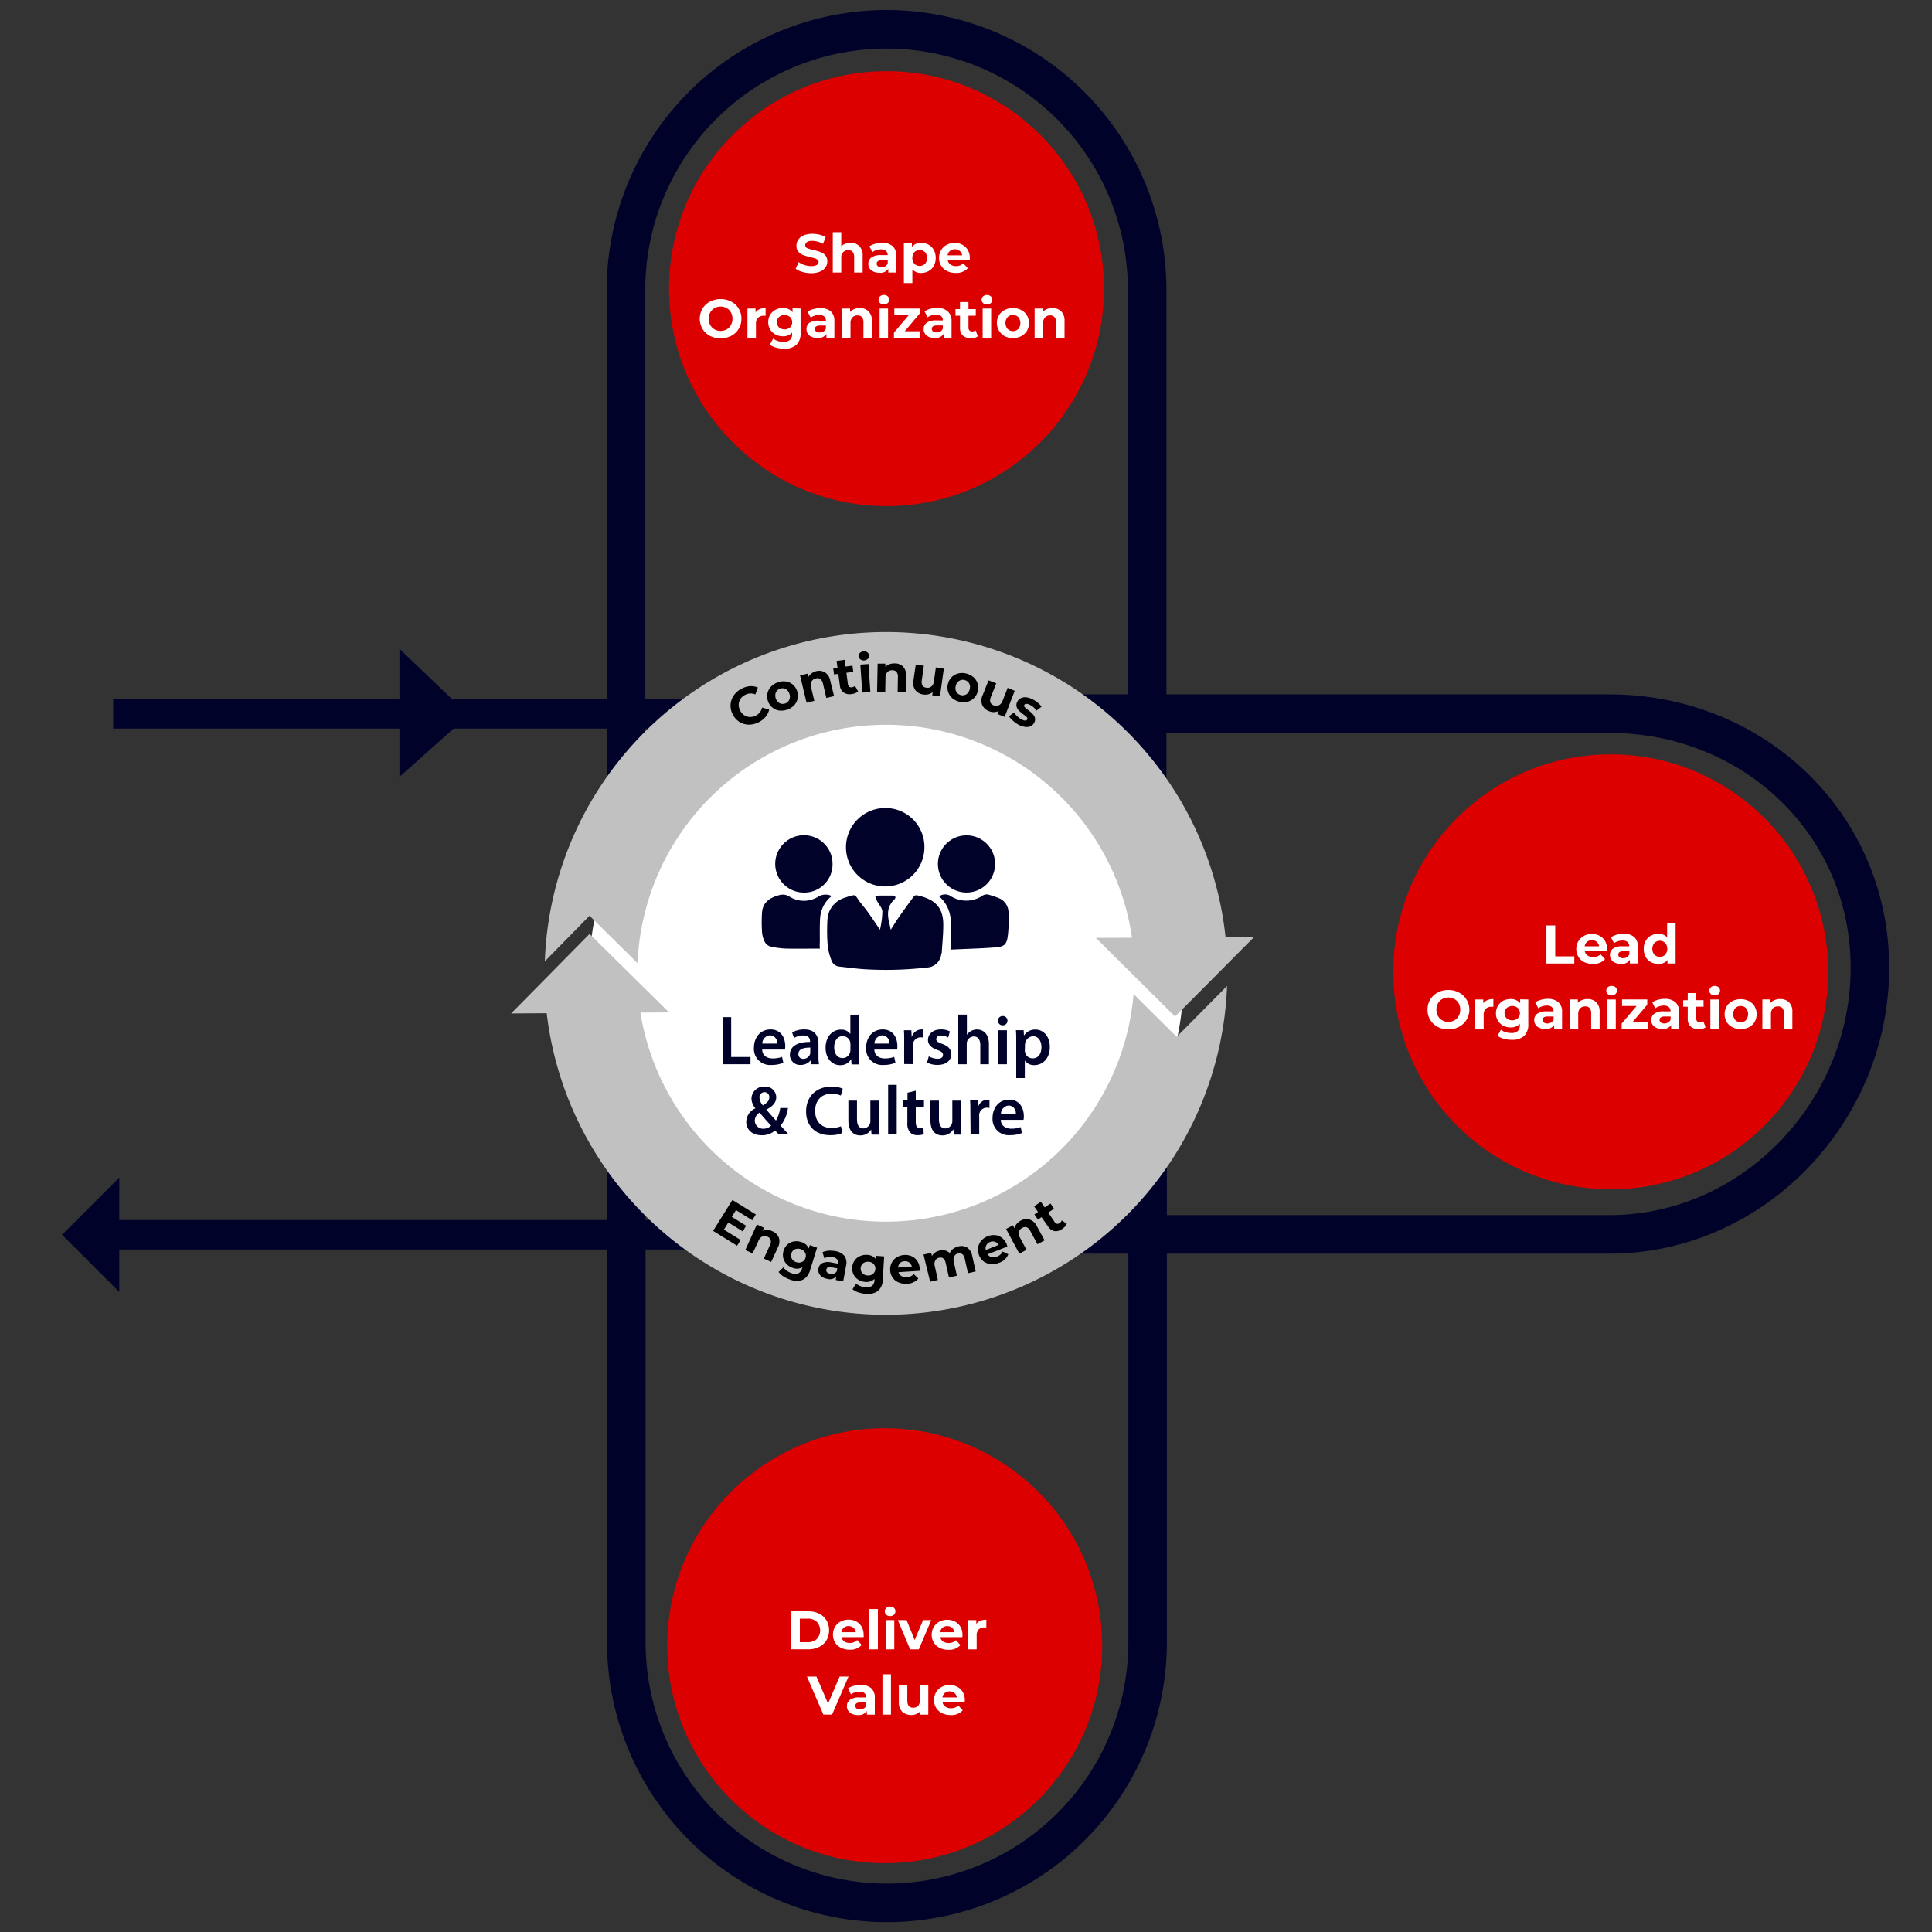 <svg xmlns="http://www.w3.org/2000/svg" id="Layer_1" data-name="Layer 1" width="500" height="500" viewBox="0 0 500 500"><rect x="0" y="0" width="500" height="500" fill="#333333" stroke="none"/><defs><style>      .cls-1, .cls-3 {        fill: none;        stroke: #000229;        stroke-miterlimit: 10;      }      .cls-1 {        stroke-width: 7.62px;      }      .cls-2 {        fill: #000229;      }      .cls-3 {        stroke-width: 9.97px;      }      .cls-4 {        fill: #fff;      }      .cls-5 {        fill: #c1c1c1;      }      .cls-6 {        fill: #dc0000;      }    </style></defs><g><g><path class="cls-1" d="M29.3,184.75H232.08V319.56H28.88"></path><polygon class="cls-2" points="30.87 334.37 30.87 304.75 16.06 319.56 30.87 334.37"></polygon></g><path class="cls-3" d="M162,215.58V75.05A67.46,67.46,0,0,1,229.43,7.59h0a67.45,67.45,0,0,1,67.45,67.46V217.44"></path><path class="cls-3" d="M269.33,184.69H416.49c37.25,0,67.45,28.51,67.45,65.77h0c0,37.25-30.2,69-67.45,69H264.09"></path><path class="cls-3" d="M297,279.52V425a67.45,67.45,0,0,1-67.45,67.46h0A67.46,67.46,0,0,1,162.09,425V277.87"></path><path class="cls-2" d="M103.38,167.92v33.14l17.93-16Z"></path><circle class="cls-4" cx="229.33" cy="253" r="76.96"></circle><g><path class="cls-5" d="M304.53,268.33l-11.16-11.08a64.34,64.34,0,0,1-128.13,1l-23.93,2.34a88.37,88.37,0,0,0,176.25-5.42Z"></path><polygon class="cls-5" points="324.48 242.58 283.6 242.72 304.11 263.08 324.48 242.58"></polygon><path class="cls-5" d="M288.68,186.48A88.37,88.37,0,0,0,141,248.79L152.57,237,165,249.26a64.34,64.34,0,0,1,128.28-4l23.92-2.42A88.16,88.16,0,0,0,288.68,186.48Z"></path><polygon class="cls-5" points="132.27 262.28 173.15 262 152.57 241.7 132.27 262.28"></polygon></g><circle class="cls-6" cx="229.43" cy="74.7" r="56.28"></circle><circle class="cls-6" cx="228.97" cy="425.91" r="56.28"></circle><circle class="cls-6" cx="416.85" cy="251.51" r="56.28"></circle><g><path class="cls-2" d="M187,263.23h2.23v10.32h5v1.87H187Z"></path><path class="cls-2" d="M197.25,271.63c.06,1.6,1.29,2.29,2.72,2.29a6.92,6.92,0,0,0,2.43-.4l.33,1.53a8,8,0,0,1-3.08.56,4.17,4.17,0,0,1-4.53-4.47c0-2.42,1.47-4.72,4.3-4.72s3.8,2.35,3.8,4.28a4.81,4.81,0,0,1-.08.93Zm3.87-1.55a1.9,1.9,0,0,0-1.84-2.14,2.16,2.16,0,0,0-2,2.14Z"></path><path class="cls-2" d="M210,275.42l-.16-1h-.05a3.22,3.22,0,0,1-2.59,1.18,2.61,2.61,0,0,1-2.78-2.62c0-2.22,2-3.35,5.22-3.33v-.15c0-.58-.23-1.54-1.78-1.53a4.67,4.67,0,0,0-2.37.65L205,267.2a6.28,6.28,0,0,1,3.19-.78c2.82,0,3.63,1.78,3.63,3.71v3.17a14.22,14.22,0,0,0,.13,2.12Zm-.3-4.31c-1.57,0-3.07.31-3.07,1.65a1.17,1.17,0,0,0,1.27,1.26,1.8,1.8,0,0,0,1.74-1.21,1.65,1.65,0,0,0,.06-.49Z"></path><path class="cls-2" d="M222.31,262.58V273c0,.9,0,1.87.07,2.47h-2l-.1-1.4h0a3.14,3.14,0,0,1-2.86,1.6c-2.1,0-3.76-1.8-3.76-4.5,0-2.95,1.83-4.7,3.94-4.7a2.78,2.78,0,0,1,2.47,1.14h0v-5Zm-2.22,7.7a3.79,3.79,0,0,0-.05-.58,2,2,0,0,0-1.92-1.56c-1.43,0-2.23,1.26-2.23,2.9s.81,2.79,2.21,2.79a2,2,0,0,0,1.92-1.58,2.7,2.7,0,0,0,.07-.65Z"></path><path class="cls-2" d="M226.28,271.63c.06,1.6,1.29,2.29,2.72,2.29a6.82,6.82,0,0,0,2.42-.4l.33,1.53a7.94,7.94,0,0,1-3.07.56,4.17,4.17,0,0,1-4.53-4.47c0-2.42,1.47-4.72,4.3-4.72s3.79,2.35,3.79,4.28a4.12,4.12,0,0,1-.08.93Zm3.87-1.55a1.9,1.9,0,0,0-1.84-2.14,2.18,2.18,0,0,0-2,2.14Z"></path><path class="cls-2" d="M234,269.45c0-1.18,0-2.05-.07-2.83h1.92l.09,1.67H236a2.62,2.62,0,0,1,2.41-1.87,2.75,2.75,0,0,1,.52,0v2.1a3,3,0,0,0-.65-.06,2,2,0,0,0-2,1.68,4.57,4.57,0,0,0,0,.67v4.57H234Z"></path><path class="cls-2" d="M240.37,273.37a4.93,4.93,0,0,0,2.25.64c1,0,1.42-.41,1.42-1s-.37-.89-1.45-1.28c-1.72-.59-2.44-1.53-2.43-2.57,0-1.55,1.28-2.75,3.34-2.75a5.08,5.08,0,0,1,2.33.52l-.44,1.57a3.86,3.86,0,0,0-1.86-.51c-.79,0-1.23.39-1.23.93s.42.83,1.53,1.23c1.6.57,2.34,1.39,2.35,2.68,0,1.61-1.25,2.77-3.57,2.77a5.67,5.67,0,0,1-2.68-.62Z"></path><path class="cls-2" d="M248,262.58h2.23v5.24h0a3,3,0,0,1,1.1-1,3.1,3.1,0,0,1,1.52-.39c1.5,0,3.08,1,3.08,3.81v5.19h-2.23v-4.94c0-1.28-.46-2.25-1.69-2.25a1.83,1.83,0,0,0-1.72,1.25,1.78,1.78,0,0,0-.1.67v5.27H248Z"></path><path class="cls-2" d="M260.73,264.15a1.18,1.18,0,0,1-1.27,1.2,1.2,1.2,0,1,1,0-2.4A1.18,1.18,0,0,1,260.73,264.15Zm-2.36,11.27v-8.8h2.22v8.8Z"></path><path class="cls-2" d="M263,269.53c0-1.14,0-2.09-.08-2.91h2L265,268h0a3.41,3.41,0,0,1,3-1.55c2,0,3.69,1.73,3.69,4.47,0,3.2-2,4.73-4,4.73a2.86,2.86,0,0,1-2.47-1.18h0V279H263Zm2.22,2.2a2.93,2.93,0,0,0,.06.61,2,2,0,0,0,2,1.56c1.41,0,2.24-1.18,2.24-2.9,0-1.56-.76-2.83-2.19-2.83a2.25,2.25,0,0,0-2.07,2.21Z"></path><path class="cls-2" d="M201.58,293.59c-.3-.3-.58-.61-1-1a5.14,5.14,0,0,1-3.45,1.21c-2.68,0-4-1.68-4-3.43a3.91,3.91,0,0,1,2.35-3.53v-.06a3.94,3.94,0,0,1-1-2.44,3.17,3.17,0,0,1,3.41-3.12,2.77,2.77,0,0,1,3,2.73c0,1.26-.74,2.29-2.53,3.19v.06c.85,1,1.78,2.06,2.46,2.78a8.69,8.69,0,0,0,1.1-3.23h2a9,9,0,0,1-1.9,4.56c.68.75,1.35,1.5,2.09,2.29Zm-2-2.27c-.74-.76-1.89-2.05-3-3.37a2.47,2.47,0,0,0-1.24,2,2.12,2.12,0,0,0,2.23,2.16A2.81,2.81,0,0,0,199.56,291.32Zm-3-7.2a3,3,0,0,0,.87,1.95c1.05-.65,1.64-1.2,1.64-2.05a1.25,1.25,0,0,0-1.22-1.38A1.34,1.34,0,0,0,196.55,284.12Z"></path><path class="cls-2" d="M218,293.23a7.87,7.87,0,0,1-3.16.55c-3.86,0-6.22-2.43-6.22-6.14,0-4,2.8-6.42,6.53-6.42a6.9,6.9,0,0,1,2.95.53l-.49,1.78a5.76,5.76,0,0,0-2.37-.48c-2.49,0-4.28,1.55-4.28,4.48,0,2.69,1.57,4.39,4.25,4.39a6.55,6.55,0,0,0,2.43-.44Z"></path><path class="cls-2" d="M227.43,291c0,1.05,0,1.93.07,2.64h-1.94l-.11-1.33h0a3.18,3.18,0,0,1-2.82,1.53c-1.61,0-3.07-1-3.07-3.84v-5.16h2.23v4.79c0,1.46.46,2.4,1.64,2.4a1.85,1.85,0,0,0,1.7-1.19,1.81,1.81,0,0,0,.12-.69v-5.31h2.23Z"></path><path class="cls-2" d="M229.85,280.75h2.22v12.84h-2.22Z"></path><path class="cls-2" d="M237,282.27v2.52h2.12v1.66H237v3.88c0,1.08.29,1.63,1.14,1.63a3.48,3.48,0,0,0,.86-.1l.05,1.69a4.89,4.89,0,0,1-1.62.23,2.58,2.58,0,0,1-1.91-.72,3.51,3.51,0,0,1-.7-2.47v-4.14H233.6v-1.66h1.26v-2Z"></path><path class="cls-2" d="M248.72,291c0,1.05,0,1.93.07,2.64h-1.95l-.1-1.33h-.06a3.18,3.18,0,0,1-2.82,1.53c-1.6,0-3.06-1-3.06-3.84v-5.16H243v4.79c0,1.46.46,2.4,1.64,2.4a1.85,1.85,0,0,0,1.7-1.19,2,2,0,0,0,.12-.69v-5.31h2.23Z"></path><path class="cls-2" d="M251.13,287.62c0-1.18,0-2.05-.07-2.83H253l.08,1.67h.06a2.62,2.62,0,0,1,2.41-1.87,2.09,2.09,0,0,1,.52.05v2.1a2.93,2.93,0,0,0-.65-.07,2,2,0,0,0-2,1.69,4.47,4.47,0,0,0,0,.67v4.56h-2.23Z"></path><path class="cls-2" d="M259,289.81c.06,1.59,1.3,2.29,2.72,2.29a6.61,6.61,0,0,0,2.43-.41l.33,1.53a7.94,7.94,0,0,1-3.07.56,4.17,4.17,0,0,1-4.54-4.46c0-2.43,1.48-4.73,4.31-4.73s3.79,2.35,3.79,4.28a4.85,4.85,0,0,1-.08.94Zm3.88-1.56a1.9,1.9,0,0,0-1.84-2.14,2.18,2.18,0,0,0-2,2.14Z"></path></g><g><path class="cls-4" d="M400.21,239.5h2.28v8h4.94v1.86h-7.22Z"></path><path class="cls-4" d="M415.87,246.18h-5.73a1.82,1.82,0,0,0,.73,1.11,2.47,2.47,0,0,0,1.44.41,2.89,2.89,0,0,0,1.05-.18,2.48,2.48,0,0,0,.85-.55l1.17,1.26a3.94,3.94,0,0,1-3.13,1.23A5,5,0,0,1,410,249a3.6,3.6,0,0,1-1.52-1.39,3.78,3.78,0,0,1-.54-2,3.86,3.86,0,0,1,.53-2,3.75,3.75,0,0,1,1.45-1.4,4.27,4.27,0,0,1,2.06-.5,4.2,4.2,0,0,1,2,.48,3.53,3.53,0,0,1,1.42,1.37,4.14,4.14,0,0,1,.51,2.08S415.9,245.81,415.87,246.18Zm-5.14-2.43a1.84,1.84,0,0,0-.62,1.15h3.73a1.8,1.8,0,0,0-.62-1.15,2,2,0,0,0-2.49,0Z"></path><path class="cls-4" d="M422.92,242.5a3.2,3.2,0,0,1,.94,2.53v4.32h-2.05v-.95a2.44,2.44,0,0,1-2.31,1.06,3.51,3.51,0,0,1-1.51-.3,2.2,2.2,0,0,1-1-.81,2.1,2.1,0,0,1-.34-1.19,2,2,0,0,1,.8-1.66,4.05,4.05,0,0,1,2.45-.6h1.75a1.42,1.42,0,0,0-.44-1.11,2,2,0,0,0-1.31-.38,3.75,3.75,0,0,0-1.19.19,3.08,3.08,0,0,0-1,.51l-.79-1.53a4.87,4.87,0,0,1,1.49-.68,6.59,6.59,0,0,1,1.78-.24A3.93,3.93,0,0,1,422.92,242.5Zm-1.87,5.22a1.45,1.45,0,0,0,.62-.77v-.77h-1.51c-.9,0-1.35.29-1.35.89a.77.77,0,0,0,.33.66,1.45,1.45,0,0,0,.91.25A2,2,0,0,0,421.05,247.72Z"></path><path class="cls-4" d="M433.64,238.9v10.45h-2.1v-.88a2.88,2.88,0,0,1-2.36,1,3.89,3.89,0,0,1-1.93-.48,3.45,3.45,0,0,1-1.36-1.37,4.45,4.45,0,0,1,0-4.1,3.39,3.39,0,0,1,1.36-1.37,3.89,3.89,0,0,1,1.93-.48,2.9,2.9,0,0,1,2.27.92V238.9Zm-2.7,8.19a2.4,2.4,0,0,0,0-3.06,2,2,0,0,0-2.77,0,2.4,2.4,0,0,0,0,3.06,2,2,0,0,0,2.77,0Z"></path><path class="cls-4" d="M372.06,265.74a5,5,0,0,1-1.93-1.82,5,5,0,0,1-.69-2.61,5,5,0,0,1,.69-2.61,4.93,4.93,0,0,1,1.93-1.83,5.76,5.76,0,0,1,2.77-.66,5.68,5.68,0,0,1,2.75.66,5,5,0,0,1,0,8.87,5.68,5.68,0,0,1-2.75.66A5.76,5.76,0,0,1,372.06,265.74Zm4.34-1.68a2.91,2.91,0,0,0,1.11-1.12,3.36,3.36,0,0,0,.4-1.63,3.4,3.4,0,0,0-.4-1.64,2.91,2.91,0,0,0-1.11-1.12,3.3,3.3,0,0,0-3.15,0,2.91,2.91,0,0,0-1.11,1.12,3.4,3.4,0,0,0-.4,1.64,3.36,3.36,0,0,0,.4,1.63,2.91,2.91,0,0,0,1.11,1.12,3.3,3.3,0,0,0,3.15,0Z"></path><path class="cls-4" d="M384.93,258.83a3.93,3.93,0,0,1,1.55-.28v2l-.5,0a2,2,0,0,0-1.47.52,2.14,2.14,0,0,0-.54,1.59v3.57h-2.19v-7.57h2.09v1A2.5,2.5,0,0,1,384.93,258.83Z"></path><path class="cls-4" d="M395.52,258.66V265a4.07,4.07,0,0,1-1.08,3.1,4.5,4.5,0,0,1-3.17,1,7.85,7.85,0,0,1-2.08-.27,4.41,4.41,0,0,1-1.63-.77l.87-1.57a3.53,3.53,0,0,0,1.21.62,4.7,4.7,0,0,0,1.47.23,2.39,2.39,0,0,0,1.68-.51,2,2,0,0,0,.54-1.55v-.33a3.06,3.06,0,0,1-2.39.94,4.08,4.08,0,0,1-1.91-.45,3.52,3.52,0,0,1-1.88-3.2,3.6,3.6,0,0,1,.51-1.92A3.54,3.54,0,0,1,389,259a4.08,4.08,0,0,1,1.91-.45,3,3,0,0,1,2.5,1.08v-1Zm-2.72,4.89a1.9,1.9,0,0,0,0-2.69,2.26,2.26,0,0,0-2.86,0,1.87,1.87,0,0,0,0,2.69,2.26,2.26,0,0,0,2.86,0Z"></path><path class="cls-4" d="M403.32,259.38a3.2,3.2,0,0,1,.94,2.53v4.32h-2.05v-.94a2.47,2.47,0,0,1-2.31,1,3.66,3.66,0,0,1-1.51-.29,2.22,2.22,0,0,1-1-.82,2.09,2.09,0,0,1-.34-1.18,2,2,0,0,1,.8-1.66,4,4,0,0,1,2.45-.61h1.75a1.41,1.41,0,0,0-.44-1.1,1.92,1.92,0,0,0-1.31-.39,4.05,4.05,0,0,0-1.19.19,3.1,3.1,0,0,0-1,.52l-.79-1.54a4.86,4.86,0,0,1,1.49-.67,6.59,6.59,0,0,1,1.78-.24A4,4,0,0,1,403.32,259.38Zm-1.87,5.22a1.43,1.43,0,0,0,.62-.76v-.78h-1.51c-.9,0-1.35.3-1.35.89a.8.8,0,0,0,.33.67,1.51,1.51,0,0,0,.91.25A1.87,1.87,0,0,0,401.45,264.6Z"></path><path class="cls-4" d="M413.12,259.39a3.39,3.39,0,0,1,.86,2.51v4.33h-2.19v-4a1.93,1.93,0,0,0-.4-1.34,1.42,1.42,0,0,0-1.14-.44,1.76,1.76,0,0,0-1.32.51,2.12,2.12,0,0,0-.49,1.53v3.74h-2.2v-7.57h2.1v.89a2.85,2.85,0,0,1,1.08-.74,3.71,3.71,0,0,1,1.43-.26A3.14,3.14,0,0,1,413.12,259.39Z"></path><path class="cls-4" d="M416.08,257.25a1.19,1.19,0,0,1,0-1.74,1.36,1.36,0,0,1,1-.35,1.43,1.43,0,0,1,1,.33,1.11,1.11,0,0,1,.38.85,1.22,1.22,0,0,1-.38.91,1.53,1.53,0,0,1-2,0Zm-.11,1.41h2.19v7.57H416Z"></path><path class="cls-4" d="M426.44,264.54v1.69h-6.76v-1.32l3.86-4.56h-3.76v-1.69h6.53V260l-3.86,4.56Z"></path><path class="cls-4" d="M433.6,259.38a3.2,3.2,0,0,1,.94,2.53v4.32h-2.05v-.94a2.47,2.47,0,0,1-2.31,1,3.66,3.66,0,0,1-1.51-.29,2.22,2.22,0,0,1-1-.82,2.09,2.09,0,0,1-.34-1.18,2,2,0,0,1,.8-1.66,4,4,0,0,1,2.45-.61h1.75a1.41,1.41,0,0,0-.44-1.1,1.92,1.92,0,0,0-1.31-.39,4.05,4.05,0,0,0-1.19.19,3.1,3.1,0,0,0-1,.52l-.79-1.54a4.75,4.75,0,0,1,1.49-.67,6.59,6.59,0,0,1,1.78-.24A4,4,0,0,1,433.6,259.38Zm-1.87,5.22a1.43,1.43,0,0,0,.62-.76v-.78h-1.51c-.9,0-1.35.3-1.35.89a.8.8,0,0,0,.33.67,1.51,1.51,0,0,0,.91.25A1.87,1.87,0,0,0,431.73,264.6Z"></path><path class="cls-4" d="M441.41,265.86a2.27,2.27,0,0,1-.8.36,4,4,0,0,1-1,.12,2.94,2.94,0,0,1-2.09-.69,2.64,2.64,0,0,1-.74-2v-3.11h-1.17v-1.69h1.17V257H439v1.84h1.88v1.69H439v3.08a1.06,1.06,0,0,0,.24.74.94.94,0,0,0,.7.26,1.47,1.47,0,0,0,.89-.28Z"></path><path class="cls-4" d="M442.76,257.25a1.19,1.19,0,0,1,0-1.74,1.36,1.36,0,0,1,1-.35,1.46,1.46,0,0,1,1,.33,1.11,1.11,0,0,1,.38.85,1.22,1.22,0,0,1-.38.91,1.39,1.39,0,0,1-1,.36A1.36,1.36,0,0,1,442.76,257.25Zm-.12,1.41h2.2v7.57h-2.2Z"></path><path class="cls-4" d="M448.34,265.84a3.68,3.68,0,0,1-1.49-1.38,4.1,4.1,0,0,1,0-4,3.68,3.68,0,0,1,1.49-1.38,4.83,4.83,0,0,1,4.28,0,3.72,3.72,0,0,1,1.48,1.38,4.1,4.1,0,0,1,0,4,3.72,3.72,0,0,1-1.48,1.38,4.83,4.83,0,0,1-4.28,0Zm3.53-1.87a2.42,2.42,0,0,0,0-3.05,1.82,1.82,0,0,0-1.39-.57,1.85,1.85,0,0,0-1.39.57,2.39,2.39,0,0,0,0,3.05,1.85,1.85,0,0,0,1.39.57A1.82,1.82,0,0,0,451.87,264Z"></path><path class="cls-4" d="M463,259.39a3.35,3.35,0,0,1,.86,2.51v4.33h-2.19v-4a2,2,0,0,0-.39-1.34,1.45,1.45,0,0,0-1.14-.44,1.76,1.76,0,0,0-1.33.51,2.16,2.16,0,0,0-.49,1.53v3.74H456.1v-7.57h2.09v.89a2.81,2.81,0,0,1,1.09-.74,3.63,3.63,0,0,1,1.42-.26A3.14,3.14,0,0,1,463,259.39Z"></path></g><g><path class="cls-4" d="M207.68,70.38a5.34,5.34,0,0,1-1.76-.82l.78-1.72a5.27,5.27,0,0,0,1.5.75,5.66,5.66,0,0,0,1.75.28,2.78,2.78,0,0,0,1.43-.29.87.87,0,0,0,.47-.76.73.73,0,0,0-.28-.59,2,2,0,0,0-.7-.37,11.29,11.29,0,0,0-1.16-.31,15.39,15.39,0,0,1-1.84-.54,2.91,2.91,0,0,1-1.23-.85,2.3,2.3,0,0,1-.52-1.58,2.72,2.72,0,0,1,.47-1.55,3.05,3.05,0,0,1,1.4-1.11,5.7,5.7,0,0,1,2.28-.41,7.68,7.68,0,0,1,1.85.23,5.44,5.44,0,0,1,1.57.64l-.7,1.74a5.46,5.46,0,0,0-2.73-.78,2.56,2.56,0,0,0-1.42.31,1,1,0,0,0-.45.82.79.79,0,0,0,.52.75,8.72,8.72,0,0,0,1.62.49,14.36,14.36,0,0,1,1.84.53,3.08,3.08,0,0,1,1.23.84,2.3,2.3,0,0,1,.51,1.57,2.66,2.66,0,0,1-.47,1.54,3.13,3.13,0,0,1-1.41,1.1,5.81,5.81,0,0,1-2.3.41A8,8,0,0,1,207.68,70.38Z"></path><path class="cls-4" d="M222.39,63.69a3.36,3.36,0,0,1,.87,2.51v4.33h-2.2v-4a2,2,0,0,0-.39-1.34,1.45,1.45,0,0,0-1.14-.44,1.76,1.76,0,0,0-1.32.51,2.12,2.12,0,0,0-.49,1.53v3.74h-2.2V60.09h2.2v3.66a2.87,2.87,0,0,1,1.05-.67,3.9,3.9,0,0,1,1.35-.23A3.1,3.1,0,0,1,222.39,63.69Z"></path><path class="cls-4" d="M231,63.69a3.18,3.18,0,0,1,.94,2.52v4.32h-2.05v-.94a2.46,2.46,0,0,1-2.31,1,3.66,3.66,0,0,1-1.51-.29,2.22,2.22,0,0,1-1-.82,2.09,2.09,0,0,1-.34-1.18,2,2,0,0,1,.8-1.66,4,4,0,0,1,2.45-.61h1.75a1.41,1.41,0,0,0-.44-1.1,1.92,1.92,0,0,0-1.31-.39,4.05,4.05,0,0,0-1.19.19,3.1,3.1,0,0,0-1,.52L225,63.76a4.86,4.86,0,0,1,1.49-.67,6.59,6.59,0,0,1,1.78-.24A3.93,3.93,0,0,1,231,63.69Zm-1.87,5.22a1.49,1.49,0,0,0,.62-.77v-.78h-1.51c-.9,0-1.35.3-1.35.89a.79.79,0,0,0,.33.67,1.51,1.51,0,0,0,.91.25A2,2,0,0,0,229.13,68.91Z"></path><path class="cls-4" d="M240.32,63.33a3.51,3.51,0,0,1,1.36,1.37,4.51,4.51,0,0,1,0,4.09,3.51,3.51,0,0,1-1.36,1.37,3.91,3.91,0,0,1-1.92.48,2.91,2.91,0,0,1-2.28-.91v3.53h-2.2V63H236v.87a2.93,2.93,0,0,1,2.38-1A3.91,3.91,0,0,1,240.32,63.33Zm-.91,4.94a2.42,2.42,0,0,0,0-3,2,2,0,0,0-2.78,0,2.42,2.42,0,0,0,0,3,2,2,0,0,0,2.78,0Z"></path><path class="cls-4" d="M251,67.36h-5.73a1.82,1.82,0,0,0,.73,1.12,2.45,2.45,0,0,0,1.44.4,2.8,2.8,0,0,0,1-.17,2.55,2.55,0,0,0,.86-.56l1.16,1.27a3.9,3.9,0,0,1-3.12,1.22,4.89,4.89,0,0,1-2.27-.5,3.61,3.61,0,0,1-1.51-1.38,3.78,3.78,0,0,1-.54-2,3.89,3.89,0,0,1,.53-2,3.59,3.59,0,0,1,1.45-1.39,4.16,4.16,0,0,1,2.06-.5,4.2,4.2,0,0,1,2,.48,3.53,3.53,0,0,1,1.42,1.37,4.1,4.1,0,0,1,.51,2.07S251,67,251,67.36Zm-5.14-2.43a1.82,1.82,0,0,0-.62,1.15H249a1.77,1.77,0,0,0-.62-1.14,1.84,1.84,0,0,0-1.24-.43A1.91,1.91,0,0,0,245.87,64.93Z"></path><path class="cls-4" d="M183.73,86.92a4.84,4.84,0,0,1-1.93-1.82,5.22,5.22,0,0,1,0-5.22,4.91,4.91,0,0,1,1.93-1.82,6.1,6.1,0,0,1,5.52,0,4.91,4.91,0,0,1,2.63,4.43,4.91,4.91,0,0,1-2.63,4.43,6.1,6.1,0,0,1-5.52,0Zm4.34-1.68a2.82,2.82,0,0,0,1.1-1.12,3.52,3.52,0,0,0,0-3.26,2.82,2.82,0,0,0-1.1-1.12,3.12,3.12,0,0,0-1.58-.4,3.08,3.08,0,0,0-1.57.4,2.91,2.91,0,0,0-1.11,1.12,3.52,3.52,0,0,0,0,3.26,2.91,2.91,0,0,0,1.11,1.12,3.08,3.08,0,0,0,1.57.4A3.12,3.12,0,0,0,188.07,85.24Z"></path><path class="cls-4" d="M196.6,80a4.11,4.11,0,0,1,1.54-.28v2l-.49,0a2,2,0,0,0-1.48.53,2.15,2.15,0,0,0-.53,1.58v3.58h-2.2V79.85h2.1v1A2.51,2.51,0,0,1,196.6,80Z"></path><path class="cls-4" d="M207.19,79.85v6.3a4,4,0,0,1-1.08,3.09,4.46,4.46,0,0,1-3.17,1,7.85,7.85,0,0,1-2.08-.27,4.66,4.66,0,0,1-1.63-.77l.87-1.58a3.73,3.73,0,0,0,1.21.63,5,5,0,0,0,1.46.23,2.38,2.38,0,0,0,1.68-.51,2,2,0,0,0,.55-1.56v-.32a3.08,3.08,0,0,1-2.4.94,3.93,3.93,0,0,1-1.9-.46,3.38,3.38,0,0,1-1.37-1.28,3.63,3.63,0,0,1-.51-1.92,3.57,3.57,0,0,1,.51-1.91,3.41,3.41,0,0,1,1.37-1.29,4,4,0,0,1,1.9-.46,3,3,0,0,1,2.51,1.09v-1Zm-2.72,4.88a1.91,1.91,0,0,0,0-2.68,2.23,2.23,0,0,0-2.86,0,1.86,1.86,0,0,0,0,2.68,2.23,2.23,0,0,0,2.86,0Z"></path><path class="cls-4" d="M215,80.57a3.24,3.24,0,0,1,.94,2.53v4.32h-2.06v-1a2.43,2.43,0,0,1-2.3,1.06,3.55,3.55,0,0,1-1.52-.3,2.23,2.23,0,0,1-1-.81,2.1,2.1,0,0,1-.34-1.19,2,2,0,0,1,.79-1.66A4.09,4.09,0,0,1,212,83h1.74a1.37,1.37,0,0,0-.43-1.1,1.92,1.92,0,0,0-1.31-.39,3.75,3.75,0,0,0-1.19.19,3.08,3.08,0,0,0-1,.51L209,80.65A4.81,4.81,0,0,1,210.5,80a6.64,6.64,0,0,1,1.78-.24A3.94,3.94,0,0,1,215,80.57Zm-1.88,5.22a1.41,1.41,0,0,0,.62-.77v-.77h-1.5c-.9,0-1.35.29-1.35.89a.77.77,0,0,0,.33.66,1.45,1.45,0,0,0,.91.25A1.92,1.92,0,0,0,213.11,85.79Z"></path><path class="cls-4" d="M224.79,80.58a3.37,3.37,0,0,1,.86,2.5v4.34h-2.19v-4a2,2,0,0,0-.4-1.34,1.43,1.43,0,0,0-1.14-.45,1.73,1.73,0,0,0-1.32.52,2.11,2.11,0,0,0-.49,1.52v3.75h-2.2V79.85H220v.88a3,3,0,0,1,1.08-.74,3.86,3.86,0,0,1,1.42-.26A3.11,3.11,0,0,1,224.79,80.58Z"></path><path class="cls-4" d="M227.75,78.44a1.2,1.2,0,0,1,0-1.75,1.4,1.4,0,0,1,1-.35,1.47,1.47,0,0,1,1,.34,1.09,1.09,0,0,1,.38.84,1.21,1.21,0,0,1-.38.91,1.54,1.54,0,0,1-2,0Zm-.11,1.41h2.19v7.57h-2.19Z"></path><path class="cls-4" d="M238.1,85.73v1.69h-6.75V86.09l3.86-4.56h-3.76V79.85H238v1.32l-3.86,4.56Z"></path><path class="cls-4" d="M245.26,80.57a3.21,3.21,0,0,1,1,2.53v4.32h-2.06v-1a2.43,2.43,0,0,1-2.3,1.06,3.55,3.55,0,0,1-1.52-.3,2.23,2.23,0,0,1-1-.81,2.1,2.1,0,0,1-.34-1.19,2,2,0,0,1,.79-1.66,4.09,4.09,0,0,1,2.46-.6H244a1.37,1.37,0,0,0-.43-1.1,1.92,1.92,0,0,0-1.31-.39,3.71,3.71,0,0,0-1.19.19,3.08,3.08,0,0,0-1,.51l-.79-1.53a4.81,4.81,0,0,1,1.48-.68,6.64,6.64,0,0,1,1.78-.24A3.9,3.9,0,0,1,245.26,80.57Zm-1.87,5.22A1.41,1.41,0,0,0,244,85v-.77h-1.5c-.9,0-1.35.29-1.35.89a.77.77,0,0,0,.33.66,1.44,1.44,0,0,0,.9.25A1.93,1.93,0,0,0,243.39,85.79Z"></path><path class="cls-4" d="M253.08,87.05a2.35,2.35,0,0,1-.8.36,4,4,0,0,1-1,.12,2.94,2.94,0,0,1-2.09-.69,2.66,2.66,0,0,1-.74-2V81.7h-1.17V80h1.17V78.17h2.19V80h1.89V81.7h-1.89v3.08a1,1,0,0,0,.25.74.91.91,0,0,0,.7.26,1.38,1.38,0,0,0,.88-.28Z"></path><path class="cls-4" d="M254.42,78.44a1.2,1.2,0,0,1,0-1.75,1.58,1.58,0,0,1,2,0,1.06,1.06,0,0,1,.38.84,1.17,1.17,0,0,1-.38.91,1.36,1.36,0,0,1-1,.36A1.44,1.44,0,0,1,254.42,78.44Zm-.11,1.41h2.2v7.57h-2.2Z"></path><path class="cls-4" d="M260,87a3.94,3.94,0,0,1-1.48-5.41A3.81,3.81,0,0,1,260,80.23a4.6,4.6,0,0,1,2.15-.5,4.53,4.53,0,0,1,2.14.5,3.81,3.81,0,0,1,1.48,1.39,4.08,4.08,0,0,1,0,4A3.74,3.74,0,0,1,264.29,87a4.53,4.53,0,0,1-2.14.5A4.6,4.6,0,0,1,260,87Zm3.54-1.87a2.44,2.44,0,0,0,0-3.06,2,2,0,0,0-2.78,0,2.4,2.4,0,0,0,0,3.06,2,2,0,0,0,2.78,0Z"></path><path class="cls-4" d="M274.64,80.58a3.37,3.37,0,0,1,.86,2.5v4.34h-2.19v-4a1.92,1.92,0,0,0-.4-1.34,1.43,1.43,0,0,0-1.14-.45,1.73,1.73,0,0,0-1.32.52,2.11,2.11,0,0,0-.49,1.52v3.75h-2.2V79.85h2.1v.88a3,3,0,0,1,1.08-.74,3.9,3.9,0,0,1,1.42-.26A3.11,3.11,0,0,1,274.64,80.58Z"></path></g><g><path class="cls-4" d="M204.67,417h4.47a6.28,6.28,0,0,1,2.84.61,4.62,4.62,0,0,1,1.91,1.72,5.27,5.27,0,0,1,0,5.18,4.62,4.62,0,0,1-1.91,1.72,6.28,6.28,0,0,1-2.84.61h-4.47Zm4.36,8a3.28,3.28,0,0,0,2.35-.82,3.27,3.27,0,0,0,0-4.46,3.28,3.28,0,0,0-2.35-.82H207V425Z"></path><path class="cls-4" d="M223.51,423.69h-5.73a1.78,1.78,0,0,0,.73,1.11,2.45,2.45,0,0,0,1.44.41A2.89,2.89,0,0,0,221,425a2.74,2.74,0,0,0,.85-.55l1.16,1.26a3.9,3.9,0,0,1-3.12,1.23,5,5,0,0,1-2.26-.5,3.66,3.66,0,0,1-1.52-1.39,3.78,3.78,0,0,1-.54-2,3.92,3.92,0,0,1,.53-2,3.66,3.66,0,0,1,1.45-1.39,4.27,4.27,0,0,1,2.06-.5,4.2,4.2,0,0,1,2,.48A3.6,3.6,0,0,1,223,421a4.14,4.14,0,0,1,.51,2.08S223.54,423.32,223.51,423.69Zm-5.14-2.44a1.84,1.84,0,0,0-.62,1.16h3.73a1.8,1.8,0,0,0-.62-1.15,1.89,1.89,0,0,0-1.24-.43A1.91,1.91,0,0,0,218.37,421.25Z"></path><path class="cls-4" d="M225,416.41h2.2v10.44H225Z"></path><path class="cls-4" d="M229.36,417.88a1.2,1.2,0,0,1,0-1.75,1.58,1.58,0,0,1,2,0,1.09,1.09,0,0,1,.38.84,1.21,1.21,0,0,1-.38.91,1.37,1.37,0,0,1-1,.36A1.4,1.4,0,0,1,229.36,417.88Zm-.11,1.4h2.19v7.57h-2.19Z"></path><path class="cls-4" d="M241,419.28l-3.2,7.57h-2.26l-3.18-7.57h2.26l2.1,5.15,2.17-5.15Z"></path><path class="cls-4" d="M249.06,423.69h-5.73a1.78,1.78,0,0,0,.73,1.11,2.47,2.47,0,0,0,1.44.41,2.89,2.89,0,0,0,1.05-.18,2.63,2.63,0,0,0,.85-.55l1.17,1.26a3.94,3.94,0,0,1-3.13,1.23,5,5,0,0,1-2.26-.5,3.66,3.66,0,0,1-1.52-1.39,3.78,3.78,0,0,1-.54-2,3.92,3.92,0,0,1,.53-2,3.66,3.66,0,0,1,1.45-1.39,4.27,4.27,0,0,1,2.06-.5,4.2,4.2,0,0,1,2,.48,3.6,3.6,0,0,1,1.42,1.37,4.14,4.14,0,0,1,.51,2.08S249.09,423.32,249.06,423.69Zm-5.14-2.44a1.84,1.84,0,0,0-.62,1.16H247a1.8,1.8,0,0,0-.62-1.15,1.89,1.89,0,0,0-1.24-.43A1.91,1.91,0,0,0,243.92,421.25Z"></path><path class="cls-4" d="M253.72,419.45a4.11,4.11,0,0,1,1.54-.28v2l-.49,0a2,2,0,0,0-1.48.53,2.15,2.15,0,0,0-.53,1.58v3.57h-2.2v-7.57h2.1v1A2.51,2.51,0,0,1,253.72,419.45Z"></path><path class="cls-4" d="M219.6,433.89l-4.26,9.85h-2.25l-4.25-9.85h2.46l3,7,3-7Z"></path><path class="cls-4" d="M225.46,436.89a3.24,3.24,0,0,1,.94,2.53v4.32h-2.06v-.94a2.44,2.44,0,0,1-2.3,1.05,3.71,3.71,0,0,1-1.52-.29,2.25,2.25,0,0,1-1-.82,2.09,2.09,0,0,1-.34-1.18,2,2,0,0,1,.79-1.66,4,4,0,0,1,2.46-.61h1.74a1.39,1.39,0,0,0-.43-1.1,1.92,1.92,0,0,0-1.31-.39,3.75,3.75,0,0,0-1.19.19,3.1,3.1,0,0,0-1,.52l-.79-1.54a4.8,4.8,0,0,1,1.48-.67,6.64,6.64,0,0,1,1.78-.24A4,4,0,0,1,225.46,436.89Zm-1.88,5.22a1.42,1.42,0,0,0,.62-.76v-.78h-1.5c-.9,0-1.35.3-1.35.89a.8.8,0,0,0,.33.67,1.51,1.51,0,0,0,.91.24A1.83,1.83,0,0,0,223.58,442.11Z"></path><path class="cls-4" d="M228.38,433.3h2.2v10.44h-2.2Z"></path><path class="cls-4" d="M240.24,436.17v7.57h-2.08v-.9a2.86,2.86,0,0,1-1,.75,3.58,3.58,0,0,1-3.67-.6,3.42,3.42,0,0,1-.87-2.54v-4.28h2.19v3.95q0,1.83,1.53,1.83a1.66,1.66,0,0,0,1.27-.51,2.16,2.16,0,0,0,.48-1.53v-3.74Z"></path><path class="cls-4" d="M249.66,440.57h-5.73a1.78,1.78,0,0,0,.73,1.11,2.38,2.38,0,0,0,1.44.41,3.12,3.12,0,0,0,1.05-.17,2.78,2.78,0,0,0,.85-.56l1.16,1.27a3.93,3.93,0,0,1-3.12,1.22,4.89,4.89,0,0,1-2.27-.5,3.61,3.61,0,0,1-1.51-1.38,3.79,3.79,0,0,1-.54-2,3.88,3.88,0,0,1,.53-2,3.59,3.59,0,0,1,1.45-1.39,4.16,4.16,0,0,1,2.06-.5,4.2,4.2,0,0,1,2,.48,3.47,3.47,0,0,1,1.42,1.37,4.1,4.1,0,0,1,.51,2.07S249.69,440.21,249.66,440.57Zm-5.14-2.43a1.82,1.82,0,0,0-.62,1.15h3.73a1.75,1.75,0,0,0-.62-1.14,1.84,1.84,0,0,0-1.24-.43A1.91,1.91,0,0,0,244.52,438.14Z"></path></g><g><path d="M193.79,187.54a4.7,4.7,0,0,1-2.43-.72,5.05,5.05,0,0,1-2.29-4.48,4.72,4.72,0,0,1,.84-2.38,5.49,5.49,0,0,1,2.05-1.75,5.69,5.69,0,0,1,2.18-.63,4.43,4.43,0,0,1,2,.35l-.66,1.79a3,3,0,0,0-2.61.1,3.07,3.07,0,0,0-1.22,1.05,2.77,2.77,0,0,0-.47,1.44,3.21,3.21,0,0,0,.37,1.57,3.17,3.17,0,0,0,1.06,1.22,2.7,2.7,0,0,0,1.44.46,3.12,3.12,0,0,0,1.57-.37,3,3,0,0,0,1.6-2.07l1.84.51a4.36,4.36,0,0,1-.92,1.88,5.71,5.71,0,0,1-1.78,1.4A5.64,5.64,0,0,1,193.79,187.54Z"></path><path d="M201.73,183.9a3.62,3.62,0,0,1-1.8-.75,3.7,3.7,0,0,1-1.15-1.63,3.61,3.61,0,0,1-.18-2,3.51,3.51,0,0,1,.87-1.74,4.34,4.34,0,0,1,1.76-1.16,4.27,4.27,0,0,1,2.09-.26,3.58,3.58,0,0,1,1.79.75,3.68,3.68,0,0,1,1.15,1.64,3.62,3.62,0,0,1-.68,3.72,4.63,4.63,0,0,1-3.85,1.42Zm2.55-2.85a2.06,2.06,0,0,0,0-1.56,2,2,0,0,0-1-1.19,1.76,1.76,0,0,0-1.44-.05,1.79,1.79,0,0,0-1.06,1,2.29,2.29,0,0,0,1,2.75,1.9,1.9,0,0,0,2.5-.92Z"></path><path d="M213.49,174a3.19,3.19,0,0,1,1.37,2.14l1,4-2,.49-.88-3.73a2,2,0,0,0-.67-1.17,1.38,1.38,0,0,0-1.16-.15,1.66,1.66,0,0,0-1.12.77,2,2,0,0,0-.12,1.53l.83,3.49-2,.49-1.69-7.06,2-.47.2.83a2.85,2.85,0,0,1,.84-.93,3.75,3.75,0,0,1,1.27-.56A3,3,0,0,1,213.49,174Z"></path><path d="M222.07,178.94a2.26,2.26,0,0,1-.71.44,3.53,3.53,0,0,1-.93.24,2.77,2.77,0,0,1-2.07-.39,2.49,2.49,0,0,1-1-1.83l-.4-3-1.11.15-.21-1.61,1.11-.14-.24-1.75,2.09-.29.23,1.75,1.79-.24.22,1.61-1.79.24.39,2.93a1,1,0,0,0,.33.67.88.88,0,0,0,.69.15,1.34,1.34,0,0,0,.81-.38Z"></path><path d="M222.66,170.65a1.15,1.15,0,0,1-.42-.81,1.09,1.09,0,0,1,.31-.86,1.31,1.31,0,0,1,.92-.4,1.39,1.39,0,0,1,1,.25,1,1,0,0,1,.42.79,1.18,1.18,0,0,1-.3.89,1.38,1.38,0,0,1-.92.41A1.41,1.41,0,0,1,222.66,170.65Zm0,1.35,2.1-.15.49,7.24-2.09.15Z"></path><path d="M233.71,172.51a3.21,3.21,0,0,1,.78,2.41l-.08,4.16-2.1-.05.07-3.82a1.94,1.94,0,0,0-.35-1.3,1.36,1.36,0,0,0-1.09-.44,1.66,1.66,0,0,0-1.27.46,2.06,2.06,0,0,0-.5,1.46L229.1,179l-2.11,0,.14-7.25,2,0v.85a2.75,2.75,0,0,1,1.05-.69,3.53,3.53,0,0,1,1.36-.22A3,3,0,0,1,233.71,172.51Z"></path><path d="M244.26,173.05l-1,7.18-2-.28.12-.85a2.78,2.78,0,0,1-1.09.57,3,3,0,0,1-1.27.07,3.06,3.06,0,0,1-2.13-1.13,3.25,3.25,0,0,1-.49-2.53L237,172l2.09.29-.53,3.76c-.17,1.15.24,1.8,1.21,1.94a1.59,1.59,0,0,0,1.27-.32,2.05,2.05,0,0,0,.66-1.38l.5-3.56Z"></path><path d="M246.34,180.57a3.55,3.55,0,0,1-1-1.64,3.67,3.67,0,0,1,0-2,3.6,3.6,0,0,1,1-1.73,3.49,3.49,0,0,1,1.71-.92,4.21,4.21,0,0,1,2.11.06,4.28,4.28,0,0,1,1.86,1,3.53,3.53,0,0,1,1,1.64,3.58,3.58,0,0,1,0,2,3.67,3.67,0,0,1-1,1.73,3.58,3.58,0,0,1-1.71.92,4.62,4.62,0,0,1-4-1.05Zm3.73-.87a2,2,0,0,0,.87-1.28,2,2,0,0,0-.12-1.54,1.77,1.77,0,0,0-1.15-.87,1.74,1.74,0,0,0-1.43.19,2,2,0,0,0-.88,1.28,2,2,0,0,0,.13,1.54,1.9,1.9,0,0,0,2.58.68Z"></path><path d="M262.61,178.78,260,185.53l-1.86-.73.32-.81a3,3,0,0,1-1.2.31,3.22,3.22,0,0,1-1.25-.23,3.09,3.09,0,0,1-1.81-1.6,3.26,3.26,0,0,1,.12-2.58l1.51-3.81,2,.78-1.39,3.52c-.43,1.09-.19,1.81.72,2.17a1.61,1.61,0,0,0,1.31,0,2.1,2.1,0,0,0,1-1.19l1.31-3.34Z"></path><path d="M262.13,186.5a4.44,4.44,0,0,1-1-1.13l1.32-1a4.64,4.64,0,0,0,.8,1,5.19,5.19,0,0,0,1.11.8c.78.41,1.28.43,1.49,0a.48.48,0,0,0-.12-.56,5.64,5.64,0,0,0-.88-.72,11.36,11.36,0,0,1-1.16-1,2.22,2.22,0,0,1-.6-1,1.77,1.77,0,0,1,.21-1.33,2,2,0,0,1,.92-.89,2.57,2.57,0,0,1,1.41-.2,5.19,5.19,0,0,1,1.73.58,6.83,6.83,0,0,1,1.28.86,4.06,4.06,0,0,1,.9,1l-1.31,1a4.18,4.18,0,0,0-1.61-1.45,2.18,2.18,0,0,0-1-.31.54.54,0,0,0-.52.28.48.48,0,0,0,.1.59,6.79,6.79,0,0,0,.91.76,10.84,10.84,0,0,1,1.14,1,2.21,2.21,0,0,1,.59,1,1.72,1.72,0,0,1-.21,1.29,1.92,1.92,0,0,1-.92.88,2.6,2.6,0,0,1-1.42.17,5.25,5.25,0,0,1-1.76-.6A6.82,6.82,0,0,1,262.13,186.5Z"></path></g><g><path d="M191.68,320.91l-.92,1.49-6.21-3.85,5-8,6.06,3.76-.93,1.49-4.21-2.62-1.08,1.74,3.72,2.31-.9,1.45-3.72-2.31-1.15,1.85Z"></path><path d="M201.56,320.3a3.17,3.17,0,0,1-.25,2.53l-1.73,3.77-1.91-.88,1.6-3.48a1.87,1.87,0,0,0,.19-1.32,1.38,1.38,0,0,0-.81-.85,1.71,1.71,0,0,0-1.36-.08,2.08,2.08,0,0,0-1,1.13l-1.5,3.26-1.91-.87,3-6.6,1.83.84-.36.78a2.69,2.69,0,0,1,1.24-.22,3.7,3.7,0,0,1,1.34.35A3,3,0,0,1,201.56,320.3Z"></path><path d="M211.46,322.9l-1.8,5.77a3.86,3.86,0,0,1-1.88,2.52,4.26,4.26,0,0,1-3.18,0,7.65,7.65,0,0,1-1.83-.84,4.38,4.38,0,0,1-1.27-1.17l1.25-1.2a3.14,3.14,0,0,0,.93.92,4.57,4.57,0,0,0,1.27.63,2.25,2.25,0,0,0,1.68,0,2,2,0,0,0,.94-1.26l.09-.3a2.94,2.94,0,0,1-2.45.18,3.89,3.89,0,0,1-1.62-1,3.37,3.37,0,0,1-.88-1.57,3.68,3.68,0,0,1,1.09-3.5,3.33,3.33,0,0,1,1.62-.79,3.9,3.9,0,0,1,1.88.13,2.88,2.88,0,0,1,2,1.7l.28-.89Zm-3.89,3.69a1.65,1.65,0,0,0,.9-1.07,1.69,1.69,0,0,0-.13-1.38,2.16,2.16,0,0,0-2.62-.82,1.65,1.65,0,0,0-.9,1.07,1.71,1.71,0,0,0,.13,1.39,2,2,0,0,0,1.17.88A1.94,1.94,0,0,0,207.57,326.59Z"></path><path d="M218.52,325a3.11,3.11,0,0,1,.45,2.54l-.75,4.08-1.94-.36.16-.89a2.32,2.32,0,0,1-2.35.59,3.44,3.44,0,0,1-1.38-.54,2.15,2.15,0,0,1-.78-.93,2,2,0,0,1-.11-1.18,1.87,1.87,0,0,1,1-1.42,3.87,3.87,0,0,1,2.42-.15l1.64.3a1.33,1.33,0,0,0-.22-1.11,1.81,1.81,0,0,0-1.17-.59,3.69,3.69,0,0,0-1.15,0,2.84,2.84,0,0,0-1,.31l-.48-1.58a4.58,4.58,0,0,1,1.52-.38,6.55,6.55,0,0,1,1.71.08A3.86,3.86,0,0,1,218.52,325Zm-2.67,4.6a1.38,1.38,0,0,0,.71-.62l.14-.73-1.42-.26c-.85-.16-1.33,0-1.43.6a.75.75,0,0,0,.2.69,1.47,1.47,0,0,0,.81.39A1.94,1.94,0,0,0,215.85,329.58Z"></path><path d="M228.82,325.16l-.36,6a3.87,3.87,0,0,1-1.21,2.9,4.31,4.31,0,0,1-3.09.79,7.32,7.32,0,0,1-2-.38,4.17,4.17,0,0,1-1.52-.83l.92-1.46a3.52,3.52,0,0,0,1.13.67,4.52,4.52,0,0,0,1.38.31,2.27,2.27,0,0,0,1.64-.4,2,2,0,0,0,.61-1.46l0-.31a3,3,0,0,1-2.35.77,3.76,3.76,0,0,1-1.79-.55,3.26,3.26,0,0,1-1.24-1.31,3.44,3.44,0,0,1-.38-1.86,3.39,3.39,0,0,1,.6-1.8,3.29,3.29,0,0,1,1.38-1.15,3.84,3.84,0,0,1,1.85-.33,2.9,2.9,0,0,1,2.34,1.18l.05-.93Zm-2.88,4.52a1.81,1.81,0,0,0,.15-2.57,1.9,1.9,0,0,0-1.33-.57,2,2,0,0,0-1.41.41,1.81,1.81,0,0,0-.15,2.57,2,2,0,0,0,1.34.57A1.91,1.91,0,0,0,225.94,329.68Z"></path><path d="M238,328.89l-5.48.35a1.76,1.76,0,0,0,.77,1,2.28,2.28,0,0,0,1.4.3,2.67,2.67,0,0,0,1-.23,2.37,2.37,0,0,0,.78-.58l1.2,1.14a3.82,3.82,0,0,1-2.92,1.36,4.71,4.71,0,0,1-2.19-.34,3.5,3.5,0,0,1-1.54-1.23,3.72,3.72,0,0,1-.64-1.9,3.78,3.78,0,0,1,.39-1.95,3.48,3.48,0,0,1,1.3-1.42,4.14,4.14,0,0,1,1.94-.6,4.06,4.06,0,0,1,1.95.33,3.43,3.43,0,0,1,1.44,1.23,4,4,0,0,1,.62,1.95S238,328.54,238,328.89Zm-5.06-2a1.69,1.69,0,0,0-.52,1.14l3.56-.23a1.74,1.74,0,0,0-.66-1.06,1.78,1.78,0,0,0-1.21-.33A1.82,1.82,0,0,0,232.9,326.88Z"></path><path d="M250.3,322.86a3.3,3.3,0,0,1,1.31,2.18l.9,4-2,.46-.83-3.74a2,2,0,0,0-.63-1.18,1.27,1.27,0,0,0-1.09-.19,1.52,1.52,0,0,0-1,.72,2.05,2.05,0,0,0-.11,1.48l.79,3.56-2.05.45-.84-3.73c-.24-1.12-.82-1.57-1.71-1.38a1.48,1.48,0,0,0-1,.73,2,2,0,0,0-.11,1.48l.79,3.55-2,.46L239,324.68l2-.44.18.82a2.61,2.61,0,0,1,.82-.9,3.11,3.11,0,0,1,1.2-.52,3.24,3.24,0,0,1,1.42,0,2.51,2.51,0,0,1,1.17.65,2.93,2.93,0,0,1,.91-1.1,3.56,3.56,0,0,1,1.38-.63A2.94,2.94,0,0,1,250.3,322.86Z"></path><path d="M260.71,322.61l-5.11,2a1.72,1.72,0,0,0,1,.73,2.3,2.3,0,0,0,1.42-.14,2.6,2.6,0,0,0,.88-.52,2.4,2.4,0,0,0,.56-.79l1.49.71a3.77,3.77,0,0,1-2.36,2.19,4.67,4.67,0,0,1-2.19.35,3.57,3.57,0,0,1-1.85-.7,3.9,3.9,0,0,1-1.41-3.58,3.47,3.47,0,0,1,.8-1.75,4,4,0,0,1,1.67-1.17,4.08,4.08,0,0,1,2-.28,3.3,3.3,0,0,1,1.74.73,3.92,3.92,0,0,1,1.19,1.67S260.6,322.27,260.71,322.61Zm-5.44-.37a1.71,1.71,0,0,0-.14,1.25l3.32-1.31a1.74,1.74,0,0,0-.95-.81,1.83,1.83,0,0,0-1.26.05A1.89,1.89,0,0,0,255.27,322.24Z"></path><path d="M266.47,315.62a3.25,3.25,0,0,1,1.87,1.72l2,3.66-1.85,1-1.82-3.37a1.9,1.9,0,0,0-.94-1,1.37,1.37,0,0,0-1.16.15,1.69,1.69,0,0,0-.89,1,2.07,2.07,0,0,0,.28,1.51l1.7,3.16-1.85,1-3.44-6.39,1.77-.95.4.75a2.86,2.86,0,0,1,.58-1.12,3.57,3.57,0,0,1,1.08-.86A3,3,0,0,1,266.47,315.62Z"></path><path d="M276.08,316.7a2.18,2.18,0,0,1-.44.71,4.39,4.39,0,0,1-.72.63,2.8,2.8,0,0,1-2,.58,2.54,2.54,0,0,1-1.68-1.2L269.54,315l-.93.63-.91-1.34.93-.62-1-1.47,1.74-1.18,1,1.46,1.49-1,.91,1.34-1.49,1,1.66,2.44a1,1,0,0,0,.59.45.83.83,0,0,0,.69-.17,1.29,1.29,0,0,0,.55-.7Z"></path></g><g><path class="cls-2" d="M227.74,240.6a22.76,22.76,0,0,0,.62-4.7c-.07-1-1-1.91-1.45-2.87a8.43,8.43,0,0,1-.38-1,4.17,4.17,0,0,1,.95-.25c1.16,0,2.33,0,3.5,0,.74,0,1,.46.49,1-2.1,1.95-1.82,4.27-1.19,6.67.08.32.13.65.24,1.17.82-1.27,1.49-2.38,2.23-3.43q1.86-2.66,3.8-5.24a.9.9,0,0,1,.76-.25c4.08.89,6.87,2.65,6.81,7.72,0,2.36-.25,4.72-.39,7.08a5.84,5.84,0,0,1-.18.69,3.84,3.84,0,0,1-3.72,3.21,91,91,0,0,1-15.74.46c-2.25-.12-4.5-.45-6.75-.69a2.42,2.42,0,0,1-2.2-1.74,16.23,16.23,0,0,1-.92-3.56,48.11,48.11,0,0,1-.08-6.79,6.21,6.21,0,0,1,4.47-5.73c.41-.15.84-.3,1.27-.42,1.46-.41,1.41-.38,2.26.92.68,1,1.54,1.93,2.26,2.93C225.49,237.27,226.53,238.84,227.74,240.6Z"></path><path class="cls-2" d="M239.24,219.32a10.15,10.15,0,1,1-10.06-10.2A10.06,10.06,0,0,1,239.24,219.32Z"></path><path class="cls-2" d="M246.06,245.76c-.06-5,1.22-10-3-13.78a2.61,2.61,0,0,1,3.09,0,7.5,7.5,0,0,0,8-.1,2,2,0,0,1,1.82-.3,22.94,22.94,0,0,1,2.61.9A4,4,0,0,1,261,236a35.71,35.71,0,0,1-.15,5.94c-.3,2.52-.87,3.07-3.39,3.26C253.69,245.48,249.93,245.57,246.06,245.76Z"></path><path class="cls-2" d="M212.18,245.5c-2.94,0-5.78.06-8.62,0a22.68,22.68,0,0,1-4.18-.54,2.45,2.45,0,0,1-1.42-1.13,6.7,6.7,0,0,1-.74-2.54,36.89,36.89,0,0,1,0-5.15c.16-2.31,1.64-3.72,4.35-4.45a3.2,3.2,0,0,1,2.71.33,7,7,0,0,0,7.54,0,3.68,3.68,0,0,1,3.43-.13,7.9,7.9,0,0,0-3,5.72c-.13,2.08-.07,4.18-.08,6.28C212.11,244.41,212.15,244.92,212.18,245.5Z"></path><path class="cls-2" d="M208,231a7.42,7.42,0,0,1,.1-14.84,7.39,7.39,0,0,1,7.36,7.44A7.29,7.29,0,0,1,208,231Z"></path><path class="cls-2" d="M257.53,223.55a7.4,7.4,0,0,1-14.8.08,7.4,7.4,0,1,1,14.8-.08Z"></path></g></g></svg>